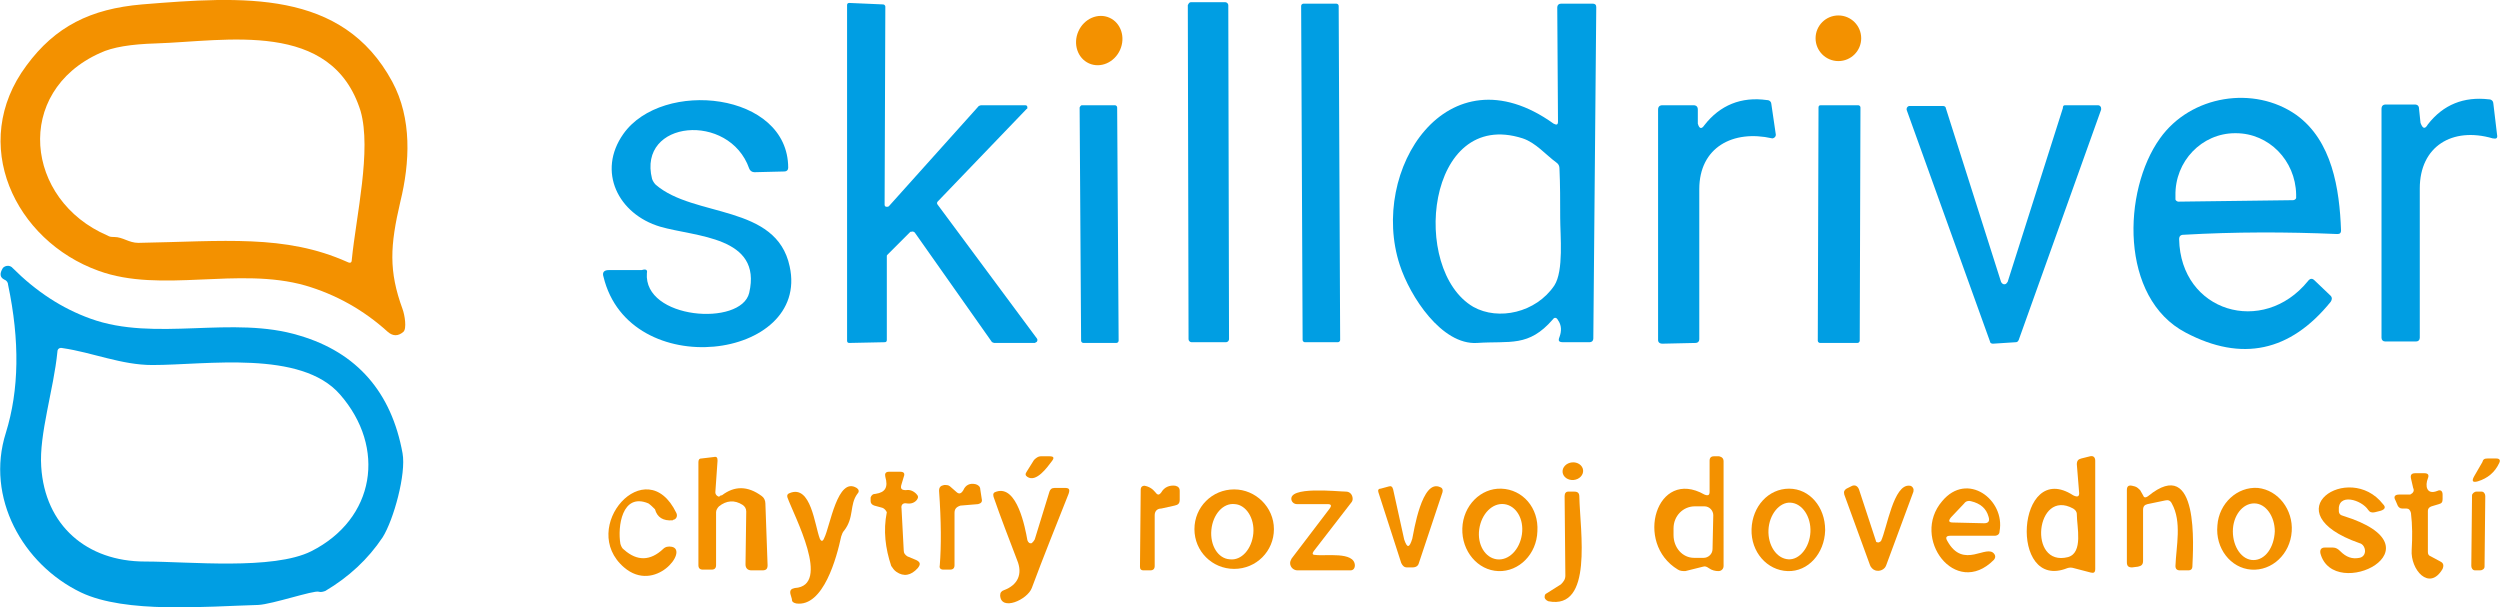 <?xml version="1.0" encoding="utf-8"?>
<!-- Generator: Adobe Illustrator 27.7.0, SVG Export Plug-In . SVG Version: 6.00 Build 0)  -->
<svg version="1.1" id="Layer_1" xmlns="http://www.w3.org/2000/svg" xmlns:xlink="http://www.w3.org/1999/xlink" x="0px" y="0px"
	 width="339.7px" height="82.5px" viewBox="0 0 339.7 82.5" style="enable-background:new 0 0 339.7 82.5;" xml:space="preserve">
<style type="text/css">
	.st0{fill:#F39100;}
	.st1{fill:#009EE3;}
</style>
<path class="st0" d="M54.4,27.4c1.3-5.3,1.6-11.3-1.1-16.3C46.5-1.5,32.9-0.5,19.3,0.6c-7,0.6-11.8,3-15.7,8.3
	c-7.9,10.6-1.6,23.8,9.8,27.9c8.5,3.1,19-0.6,28.1,2c4.1,1.2,7.9,3.3,11.2,6.3c0.7,0.6,1.4,0.6,2.1,0c0.5-0.4,0.2-2.3-0.1-3.1
	C52.8,36.8,53,33.4,54.4,27.4z M47.8,35.3c0,0.4-0.2,0.5-0.6,0.3c-8.5-3.8-16.8-2.8-28.4-2.6c-1.3,0-2.1-0.8-3.3-0.8
	c-0.3,0-0.6,0-0.9-0.2c-11.2-4.8-12.8-19.5-1-24.8c1.7-0.8,4.2-1.2,7.6-1.3c9.5-0.3,23.9-3.3,27.8,9.2
	C50.5,20.4,48.4,29.3,47.8,35.3z"/>
<path class="st1" d="M133.4,14.3h5.9c0.2,0,0.3,0.1,0.3,0.3c0,0.1,0,0.2-0.1,0.2l-12.1,12.6c-0.1,0.1-0.1,0.3,0,0.4L140.9,46
	c0.1,0.1,0.1,0.4-0.1,0.5c-0.1,0-0.1,0.1-0.2,0.1h-5.5c-0.1,0-0.2-0.1-0.3-0.1l-10.5-14.9c-0.1-0.1-0.3-0.2-0.5-0.1c0,0,0,0-0.1,0
	l-3.1,3.1c-0.1,0.1-0.1,0.1-0.1,0.2v11.4c0,0.2-0.1,0.3-0.3,0.3l-4.8,0.1c-0.2,0-0.3-0.1-0.3-0.3c0,0,0,0,0,0V0.7
	c0-0.2,0.1-0.3,0.3-0.3c0,0,0,0,0,0l4.6,0.2c0.2,0,0.3,0.2,0.3,0.3l-0.1,26.9c0,0.2,0.1,0.3,0.3,0.3c0.1,0,0.2,0,0.3-0.1l12.2-13.6
	C133.2,14.3,133.3,14.3,133.4,14.3z"/>
<path class="st1" d="M161.8,0.3l4.7,0c0.2,0,0.4,0.2,0.4,0.4l0.1,45.4c0,0.2-0.2,0.4-0.4,0.4l-4.7,0c-0.2,0-0.4-0.2-0.4-0.4
	l-0.1-45.4C161.5,0.5,161.6,0.3,161.8,0.3z"/>
<path class="st1" d="M177.1,0.5l4.5,0c0.1,0,0.3,0.1,0.3,0.3l0.2,45.4c0,0.1-0.1,0.3-0.3,0.3l-4.5,0c-0.1,0-0.3-0.1-0.3-0.3
	l-0.2-45.4C176.8,0.6,177,0.5,177.1,0.5z"/>
<path class="st1" d="M216.4,0.5h-4.3c-0.3,0-0.5,0.2-0.5,0.5l0.1,15.5c0,0.5-0.2,0.5-0.6,0.3c-14.5-10.4-25.1,6.4-20.9,19.2
	c1.4,4.3,5.7,10.9,10.5,10.6c4.5-0.3,7,0.6,10.3-3.2c0.2-0.3,0.5-0.3,0.7,0.1c0.5,0.7,0.5,1.5,0.2,2.3c-0.2,0.5-0.1,0.7,0.5,0.7h3.6
	c0.3,0,0.5-0.2,0.5-0.5l0.4-45C216.9,0.7,216.8,0.5,216.4,0.5z M211.2,38.8c-2.5,3.7-7.6,4.8-11,2.9c-8.6-5-6.4-27.1,6.7-22.9
	c1.8,0.6,3.1,2.2,4.6,3.3c0.3,0.2,0.4,0.5,0.4,0.8c0.1,2.2,0.1,4.5,0.1,6.7C212,32,212.5,36.8,211.2,38.8z"/>
<ellipse transform="matrix(0.41 -0.912 0.912 0.41 83.137 139.419)" class="st0" cx="149.3" cy="5.5" rx="3.4" ry="3.1"/>
<circle class="st0" cx="249.8" cy="5.2" r="3.1"/>
<path class="st1" d="M87.9,37.1c-0.5,6.3,12.8,7.3,13.9,2.7c1.8-7.7-7.3-7.6-12.1-9c-5.7-1.7-8.6-7.5-5-12.6
	c5.3-7.5,22.4-5.7,22.4,4.6c0,0.3-0.2,0.5-0.5,0.5l-4.1,0.1c-0.3,0-0.6-0.2-0.7-0.5c-2.7-7.7-15.2-6.6-13.2,1.4
	c0.1,0.3,0.3,0.6,0.5,0.8c5.2,4.5,16.4,2.6,18.2,11.1c2.8,12.7-21.8,15.9-25.3,1.4c-0.2-0.6,0.1-0.9,0.7-0.9h4.5
	C87.8,36.5,88,36.7,87.9,37.1z"/>
<path class="st1" d="M231.6,17c2.1-2.7,5-3.9,8.5-3.4c0.4,0,0.6,0.3,0.6,0.6l0.6,4.1c0,0.2-0.1,0.4-0.4,0.5c0,0-0.1,0-0.1,0
	c-5.3-1.2-9.9,1.2-9.9,6.9c0,6.8,0,13.6,0,20.4c0,0.3-0.2,0.5-0.5,0.5l-4.5,0.1c-0.4,0-0.6-0.2-0.6-0.5V14.9c0-0.4,0.2-0.6,0.6-0.6
	h4.2c0.4,0,0.6,0.2,0.6,0.6v1.9C230.9,17.5,231.2,17.6,231.6,17z"/>
<path class="st1" d="M312,15.6c-5.7-4-14.3-2.7-18.5,3.2c-5.1,7.1-5.5,21.7,3.5,26.4c7.6,4,14.2,2.6,19.7-4.2c0.2-0.3,0.2-0.6,0-0.8
	l-2.2-2.1c-0.3-0.3-0.6-0.3-0.9,0.1c-6.1,7.5-17.3,4.2-17.5-5.7c0-0.4,0.2-0.6,0.6-0.6c7-0.4,13.9-0.4,20.9-0.1
	c0.3,0,0.5-0.1,0.5-0.5C317.9,25.7,316.9,19.1,312,15.6z M311.6,27.2L296,27.4c-0.2,0-0.4-0.2-0.4-0.3v0l0-0.5
	c-0.1-4.7,3.6-8.5,8.1-8.5h0.1c4.5,0,8.1,3.7,8.2,8.3l0,0.5C312,27,311.8,27.2,311.6,27.2z"/>
<path class="st1" d="M329.9,16.9c2.1-2.7,4.9-3.8,8.3-3.4c0.4,0,0.6,0.3,0.6,0.6l0.5,4.2c0.1,0.5-0.1,0.6-0.6,0.5
	c-5.5-1.6-9.9,1.1-9.9,6.8c0,6.8,0,13.5,0,20.3c0,0.3-0.2,0.5-0.5,0.5h-4.2c-0.3,0-0.5-0.2-0.5-0.5l0-31.1c0-0.4,0.2-0.6,0.6-0.6
	h3.9c0.4,0,0.6,0.2,0.6,0.6l0.2,1.9C329.2,17.5,329.5,17.6,329.9,16.9z"/>
<path class="st1" d="M147,14.3l4.5,0c0.1,0,0.3,0.1,0.3,0.3l0.2,31.7c0,0.1-0.1,0.3-0.3,0.3l-4.5,0c-0.1,0-0.3-0.1-0.3-0.3
	l-0.2-31.7C146.8,14.4,146.9,14.3,147,14.3z"/>
<path class="st1" d="M247.4,14.3l5.1,0c0.1,0,0.3,0.1,0.3,0.3l-0.1,31.7c0,0.1-0.1,0.3-0.3,0.3l-5.1,0c-0.1,0-0.3-0.1-0.3-0.3
	l0.1-31.7C247.1,14.4,247.2,14.3,247.4,14.3z"/>
<path class="st1" d="M280.6,14.3h4.5c0.2,0,0.4,0.2,0.4,0.4c0,0.1,0,0.1,0,0.2l-11.2,31.3c-0.1,0.2-0.2,0.3-0.4,0.3l-3.1,0.2
	c-0.2,0-0.4-0.1-0.4-0.3l-11.3-31.4c-0.1-0.2,0-0.5,0.3-0.6c0.1,0,0.1,0,0.2,0h4.4c0.2,0,0.4,0.1,0.4,0.3l7.5,23.6
	c0.1,0.2,0.3,0.4,0.6,0.3c0.1,0,0.2-0.2,0.3-0.3l7.5-23.6C280.3,14.4,280.4,14.3,280.6,14.3z"/>
<path class="st1" d="M54.7,61.6c-1.5-8.3-6.2-13.7-14-16c-9.1-2.8-19.6,0.9-28.4-2.3c-3.9-1.4-7.4-3.7-10.6-6.9c0,0,0,0-0.1-0.1
	c-0.4-0.3-0.9-0.2-1.2,0.1C-0.1,37.2,0,37.7,0.6,38c0.3,0.1,0.5,0.4,0.5,0.7C2.7,46.3,2.6,53,0.8,58.8C-2,67.6,3.1,76.7,11,80.5
	c6.1,2.9,16.9,1.9,24.1,1.7c1.9-0.1,7.5-2,8.2-1.8c0.3,0.1,0.6,0,0.9-0.1C47.4,78.4,50,76,52,73C53.5,70.6,55.2,64.4,54.7,61.6z
	 M42.3,74.9c-5.2,2.6-16.6,1.4-22.6,1.4c-7.9,0-13.6-4.9-14.1-12.9C5.3,59,7.3,52.9,7.8,47.8c0-0.4,0.3-0.6,0.7-0.5
	c4.1,0.6,8,2.3,12.2,2.3c7.3,0,20.2-2.1,25.5,4C52.5,60.8,51,70.5,42.3,74.9z"/>
<path class="st0" d="M98.1,67.3c1.7-1.3,3.5-1.3,5.4,0.1c0.3,0.2,0.5,0.6,0.5,1l0.3,8.4c0,0.5-0.2,0.7-0.7,0.7h-1.5
	c-0.5,0-0.8-0.3-0.8-0.8l0.1-7.2c0-0.4-0.2-0.7-0.5-0.9c-1.1-0.7-2.2-0.6-3.2,0.2c-0.2,0.2-0.4,0.5-0.4,0.8v7.2
	c0,0.4-0.2,0.6-0.6,0.6h-1.2c-0.4,0-0.6-0.2-0.6-0.6V62.8c0-0.3,0.1-0.5,0.4-0.5l1.7-0.2c0.4-0.1,0.5,0.1,0.5,0.5l-0.3,4.3
	c0,0.3,0.2,0.5,0.5,0.6C97.8,67.4,97.9,67.3,98.1,67.3z"/>
<path class="st0" d="M141.4,62h1.2c0.6,0,0.7,0.2,0.3,0.7c-0.6,0.8-2.1,2.9-3.3,2.1c-0.3-0.2-0.3-0.4-0.1-0.7l1-1.6
	C140.8,62.2,141.1,62,141.4,62z"/>
<path class="st0" d="M233.6,62l-0.7,0c-0.4,0-0.6,0.2-0.6,0.6v4.2c0,0.5-0.2,0.6-0.7,0.4c-6.5-3.7-9.6,6.6-3.6,10.2
	c0.3,0.2,0.7,0.2,1,0.2l2.4-0.6c0.3-0.1,0.5,0,0.8,0.2c0.4,0.3,0.9,0.4,1.3,0.4c0.4,0,0.7-0.3,0.7-0.7V62.7
	C234.2,62.3,234,62.1,233.6,62z M232.7,74.6c0,0.7-0.6,1.2-1.2,1.2h0l-1.3,0c-1.6,0-2.8-1.4-2.8-3.1l0-0.9c0-1.7,1.3-3,2.9-3
	c0,0,0,0,0,0l1.3,0c0.7,0,1.2,0.6,1.2,1.2L232.7,74.6z"/>
<path class="st0" d="M284,62l-1.2,0.3c-0.4,0.1-0.6,0.3-0.6,0.8l0.3,3.7c0.1,0.7-0.2,0.8-0.8,0.5c-7.7-5-8.8,13.1-0.8,9.9
	c0.3-0.1,0.6-0.1,0.9,0l2.3,0.6c0.4,0.1,0.6,0,0.6-0.5V62.6C284.7,62.1,284.4,61.9,284,62z M281,75.7c-5.5,1.4-4.4-9.4,0.7-6.6
	c0.3,0.2,0.5,0.4,0.5,0.8C282.2,71.6,283.1,75.1,281,75.7z"/>
<path class="st0" d="M338,62.3h1.2c0.4,0,0.6,0.2,0.4,0.6c-0.6,1.3-1.6,2.1-2.9,2.5c-0.7,0.2-0.9,0-0.5-0.7l1.1-1.9
	C337.4,62.4,337.6,62.3,338,62.3z"/>
<ellipse transform="matrix(0.995 -0.101 0.101 0.995 -5.377 21.928)" class="st0" cx="213.7" cy="64" rx="1.4" ry="1.2"/>
<path class="st0" d="M119.9,69l-1.1-0.3c-0.3-0.1-0.5-0.3-0.5-0.6c0-0.2,0-0.4,0-0.5c0.1-0.3,0.3-0.5,0.7-0.5
	c1.3-0.2,1.7-0.9,1.3-2.3c-0.1-0.4,0-0.7,0.5-0.7h1.5c0.5,0,0.7,0.2,0.5,0.7l-0.3,1c-0.2,0.6,0,0.8,0.6,0.8c0.5-0.1,1,0.1,1.4,0.5
	c0.3,0.3,0.3,0.5,0.1,0.8c-0.3,0.4-0.8,0.6-1.4,0.5c-0.5-0.1-0.8,0.2-0.7,0.7l0.3,5.7c0,0.4,0.2,0.6,0.5,0.8l1.2,0.5
	c0.6,0.3,0.6,0.6,0.2,1.1c-0.9,1-1.9,1.2-2.9,0.5c-0.3-0.2-0.5-0.5-0.7-0.8c-0.8-2.4-1.1-4.8-0.6-7.3
	C120.4,69.4,120.2,69.1,119.9,69z"/>
<path class="st0" d="M327.9,66.3l-0.3-1.3c-0.1-0.5,0.1-0.7,0.6-0.7h1.2c0.5,0,0.7,0.2,0.5,0.7c-0.4,1-0.2,2.3,1.3,1.7
	c0.4-0.2,0.7,0,0.7,0.5l0,0.6c0,0.4-0.1,0.6-0.5,0.7l-1,0.3c-0.3,0.1-0.5,0.3-0.5,0.6v5.6c0,0.3,0.1,0.5,0.4,0.6l1.3,0.7
	c0.4,0.2,0.5,0.5,0.3,1c-1.8,3.1-4.4,0.1-4.2-2.6c0.1-1.7,0.1-3.3-0.1-5c-0.1-0.4-0.3-0.6-0.6-0.6c-0.2,0-0.4,0-0.6,0
	c-0.3,0-0.5-0.2-0.6-0.4l-0.3-0.7c-0.3-0.5-0.1-0.8,0.5-0.8l1.5,0C327.9,67,328.1,66.7,327.9,66.3z"/>
<path class="st0" d="M112,73.1c0.8-1.6,1.8-8.4,4.4-6.8c0.3,0.2,0.4,0.5,0.1,0.8c-1.1,1.5-0.4,3.2-1.8,5c-0.2,0.2-0.3,0.5-0.4,0.8
	c-0.6,2.8-2.4,9.6-6.1,9.1c-0.4-0.1-0.6-0.2-0.6-0.6l-0.2-0.7c-0.1-0.5,0.1-0.7,0.6-0.8c5-0.3-0.1-9.8-1-12.3
	c-0.1-0.3,0-0.5,0.3-0.6c2.9-1.2,3.4,4.4,4.1,6.2C111.6,73.6,111.8,73.6,112,73.1z"/>
<path class="st0" d="M129.7,69.7l0,7.1c0,0.4-0.2,0.6-0.6,0.6h-0.9c-0.4,0-0.6-0.2-0.5-0.6c0.2-2.6,0.2-5.9-0.1-10.1
	c0-0.5,0.2-0.7,0.7-0.8c0.3,0,0.6,0,0.8,0.2l0.8,0.7c0.4,0.4,0.7,0.3,1-0.2c0.3-0.7,0.9-1,1.7-0.8c0.3,0.1,0.6,0.3,0.6,0.7l0.2,1.3
	c0.1,0.4-0.1,0.6-0.5,0.7l-2.4,0.2C129.9,68.9,129.7,69.2,129.7,69.7z"/>
<path class="st0" d="M156.9,70v6.9c0,0.4-0.2,0.6-0.6,0.6h-0.9c-0.4,0-0.5-0.2-0.5-0.5l0.1-10.5c0-0.3,0.2-0.5,0.5-0.5
	c0.6,0.1,1.1,0.4,1.5,0.9c0.3,0.4,0.5,0.4,0.8,0c0.4-0.7,1.1-1,1.9-0.9c0.4,0.1,0.6,0.3,0.6,0.7l0,1.2c0,0.5-0.2,0.7-0.7,0.8
	l-1.8,0.4C157.2,69.1,156.9,69.5,156.9,70z"/>
<path class="st0" d="M191.9,73.2c0.2-0.9,1.3-8.2,3.8-7c0.3,0.1,0.4,0.4,0.3,0.7l-3.2,9.6c-0.1,0.4-0.4,0.6-0.9,0.6h-0.7
	c-0.4,0-0.6-0.2-0.8-0.6l-3.1-9.6c-0.1-0.3,0-0.5,0.3-0.5l1.1-0.3c0.3-0.1,0.5,0,0.6,0.4l1.5,6.8C191.2,74.5,191.5,74.5,191.9,73.2z
	"/>
<path class="st0" d="M255.6,73.5c0.8-1.7,1.7-7.8,3.9-7.5c0.3,0,0.6,0.4,0.5,0.7c0,0,0,0.1,0,0.1l-3.7,10c-0.2,0.6-0.9,0.9-1.5,0.7
	c-0.3-0.1-0.6-0.4-0.7-0.7l-3.5-9.6c-0.1-0.4,0-0.6,0.3-0.8l0.6-0.3c0.5-0.3,0.9-0.1,1.1,0.4l2.3,7c0,0.2,0.2,0.2,0.4,0.2
	C255.5,73.6,255.5,73.6,255.6,73.5z"/>
<path class="st0" d="M291.9,67.4c7-5.7,6.1,7.1,6,9.6c0,0.3-0.2,0.5-0.5,0.5h-1.2c-0.4,0-0.6-0.2-0.6-0.6c0.1-2.7,0.9-6-0.5-8.5
	c-0.2-0.4-0.5-0.5-0.9-0.4l-2.4,0.5c-0.4,0.1-0.6,0.3-0.6,0.8v6.9c0,0.5-0.2,0.7-0.7,0.8l-0.8,0.1c-0.5,0-0.7-0.2-0.7-0.7v-9.8
	c0-0.5,0.2-0.7,0.7-0.6l0.4,0.1c0.3,0.1,0.5,0.3,0.7,0.5l0.4,0.7C291.3,67.6,291.5,67.7,291.9,67.4z"/>
<path class="st0" d="M140.6,73.3l2-6.5c0.1-0.3,0.3-0.5,0.7-0.5l1.4,0c0.6,0,0.7,0.2,0.5,0.8c-1.7,4.3-3.4,8.5-5,12.8
	c-0.6,1.6-4.2,3.2-4.3,1c0-0.4,0.2-0.6,0.5-0.7c1.9-0.7,2.6-2.2,1.8-4.1c-1.1-2.9-2.2-5.7-3.2-8.6c-0.1-0.4,0-0.6,0.4-0.7
	c2.8-0.9,3.9,4.9,4.2,6.6c0.1,0.3,0.3,0.5,0.6,0.4C140.4,73.6,140.5,73.5,140.6,73.3z"/>
<path class="st0" d="M167.7,66.5c-3,0-5.4,2.4-5.4,5.4s2.4,5.4,5.4,5.4c3,0,5.4-2.4,5.4-5.4S170.6,66.5,167.7,66.5z M170.3,72.5
	c-0.2,2.1-1.6,3.7-3.2,3.5c-1.6-0.1-2.7-1.9-2.5-4c0.2-2.1,1.6-3.7,3.2-3.5C169.3,68.6,170.5,70.4,170.3,72.5z"/>
<path class="st0" d="M204,66.4c-2.8-0.1-5.2,2.3-5.3,5.4c-0.1,3.1,2.1,5.7,4.9,5.8c2.8,0.1,5.2-2.3,5.3-5.4
	C209.1,69,206.9,66.5,204,66.4z M206.8,72.6c-0.3,2.1-1.8,3.6-3.4,3.4c-1.6-0.2-2.7-2-2.4-4.1c0.3-2.1,1.8-3.6,3.4-3.4
	C206,68.7,207.1,70.5,206.8,72.6z"/>
<path class="st0" d="M243.1,66.4c-2.8,0-5,2.4-5.1,5.5c-0.1,3.1,2.1,5.6,4.9,5.7s5-2.4,5.1-5.5v-0.1C248,68.9,245.9,66.4,243.1,66.4
	z M243,76c-1.6-0.1-2.8-1.9-2.7-4c0.1-2.1,1.5-3.8,3-3.7c1.6,0.1,2.8,1.9,2.7,4C245.9,74.4,244.5,76.1,243,76z"/>
<path class="st0" d="M263.9,68.1c-4.3,5,1.8,13.2,7,8c0.2-0.2,0.3-0.5,0.1-0.8c-1-1.5-4.2,2.2-6.4-1.8c-0.3-0.5-0.1-0.7,0.4-0.7l6,0
	c0.4,0,0.7-0.2,0.7-0.6C272.5,67.9,267.3,64,263.9,68.1z M269.6,71.1l-4.2-0.1c-0.6,0-0.7-0.2-0.3-0.7l1.8-1.9
	c0.2-0.3,0.6-0.4,0.9-0.3c1.3,0.3,2.1,1,2.4,2.1C270.4,70.8,270.2,71.1,269.6,71.1z"/>
<path class="st0" d="M306.8,66.3c-2.8-0.2-5.3,2.1-5.5,5.1c-0.3,3.1,1.8,5.8,4.6,6c2.8,0.2,5.3-2.1,5.5-5.2
	C311.6,69.3,309.6,66.6,306.8,66.3z M306.2,76.1c-1.6,0-2.8-1.8-2.8-3.9c0-2.1,1.3-3.8,2.9-3.8c1.6,0,2.8,1.8,2.8,3.8
	C309,74.4,307.8,76.1,306.2,76.1z"/>
<path class="st0" d="M320.6,75.8c0.6-0.1,0.9-0.7,0.7-1.3c-0.1-0.3-0.3-0.6-0.7-0.7c-12-4.2-1.4-11.2,3.2-5.3
	c0.4,0.4,0.3,0.7-0.3,0.9l-0.8,0.2c-0.4,0.1-0.7,0-0.9-0.3c-0.9-1.4-4.2-2.4-4,0.1c0,0.4,0.2,0.6,0.6,0.7c13.9,4.3-1.3,11.8-3.1,5.1
	c-0.1-0.5,0.1-0.8,0.6-0.8h1.1c0.4,0,0.7,0.2,1,0.5C318.8,75.7,319.6,76,320.6,75.8z"/>
<path class="st0" d="M88.1,68.4c-3.6-1.5-4.2,3.2-3.8,5.5c0.1,0.3,0.2,0.6,0.5,0.8c1.8,1.6,3.6,1.5,5.3-0.1c0.3-0.3,0.7-0.4,1.2-0.3
	c2.3,0.5-2.3,6.4-6.5,2.8c-6.3-5.4,3-15.9,7.1-7.4c0.2,0.4,0,0.8-0.3,0.9c-0.1,0-0.2,0.1-0.2,0.1c-1.3,0.1-2.1-0.4-2.4-1.5
	C88.7,68.9,88.4,68.6,88.1,68.4z"/>
<path class="st0" d="M180.4,68.5h-4.2c-0.3,0-0.6-0.2-0.7-0.5c-0.6-2,6.3-1.2,7.4-1.2c0.5,0,0.9,0.4,0.9,1c0,0.2-0.1,0.4-0.2,0.5
	l-5.1,6.6c-0.2,0.3-0.2,0.5,0.2,0.5c1.4,0.2,5.3-0.5,5.4,1.4c0,0.4-0.2,0.7-0.6,0.7l-7.2,0c-0.5,0-1-0.4-1-1c0-0.2,0.1-0.4,0.2-0.6
	l5.1-6.7C181,68.7,180.9,68.5,180.4,68.5z"/>
<path class="st0" d="M212.7,78.2l-0.1-10.8c0-0.4,0.2-0.6,0.5-0.6l0.8,0c0.5,0,0.7,0.2,0.7,0.7c0.1,4.7,1.9,15.4-4.2,14.2
	c-0.3-0.1-0.6-0.4-0.5-0.7c0-0.2,0.1-0.3,0.3-0.4l1.9-1.2C212.5,79,212.7,78.7,212.7,78.2z"/>
<path class="st0" d="M336.5,66.8l0.7,0c0.3,0,0.5,0.3,0.5,0.6l-0.1,9.6c0,0.3-0.3,0.5-0.6,0.5l-0.7,0c-0.3,0-0.5-0.3-0.5-0.6
	l0.1-9.6C335.9,67.1,336.2,66.8,336.5,66.8z"/>
</svg>
